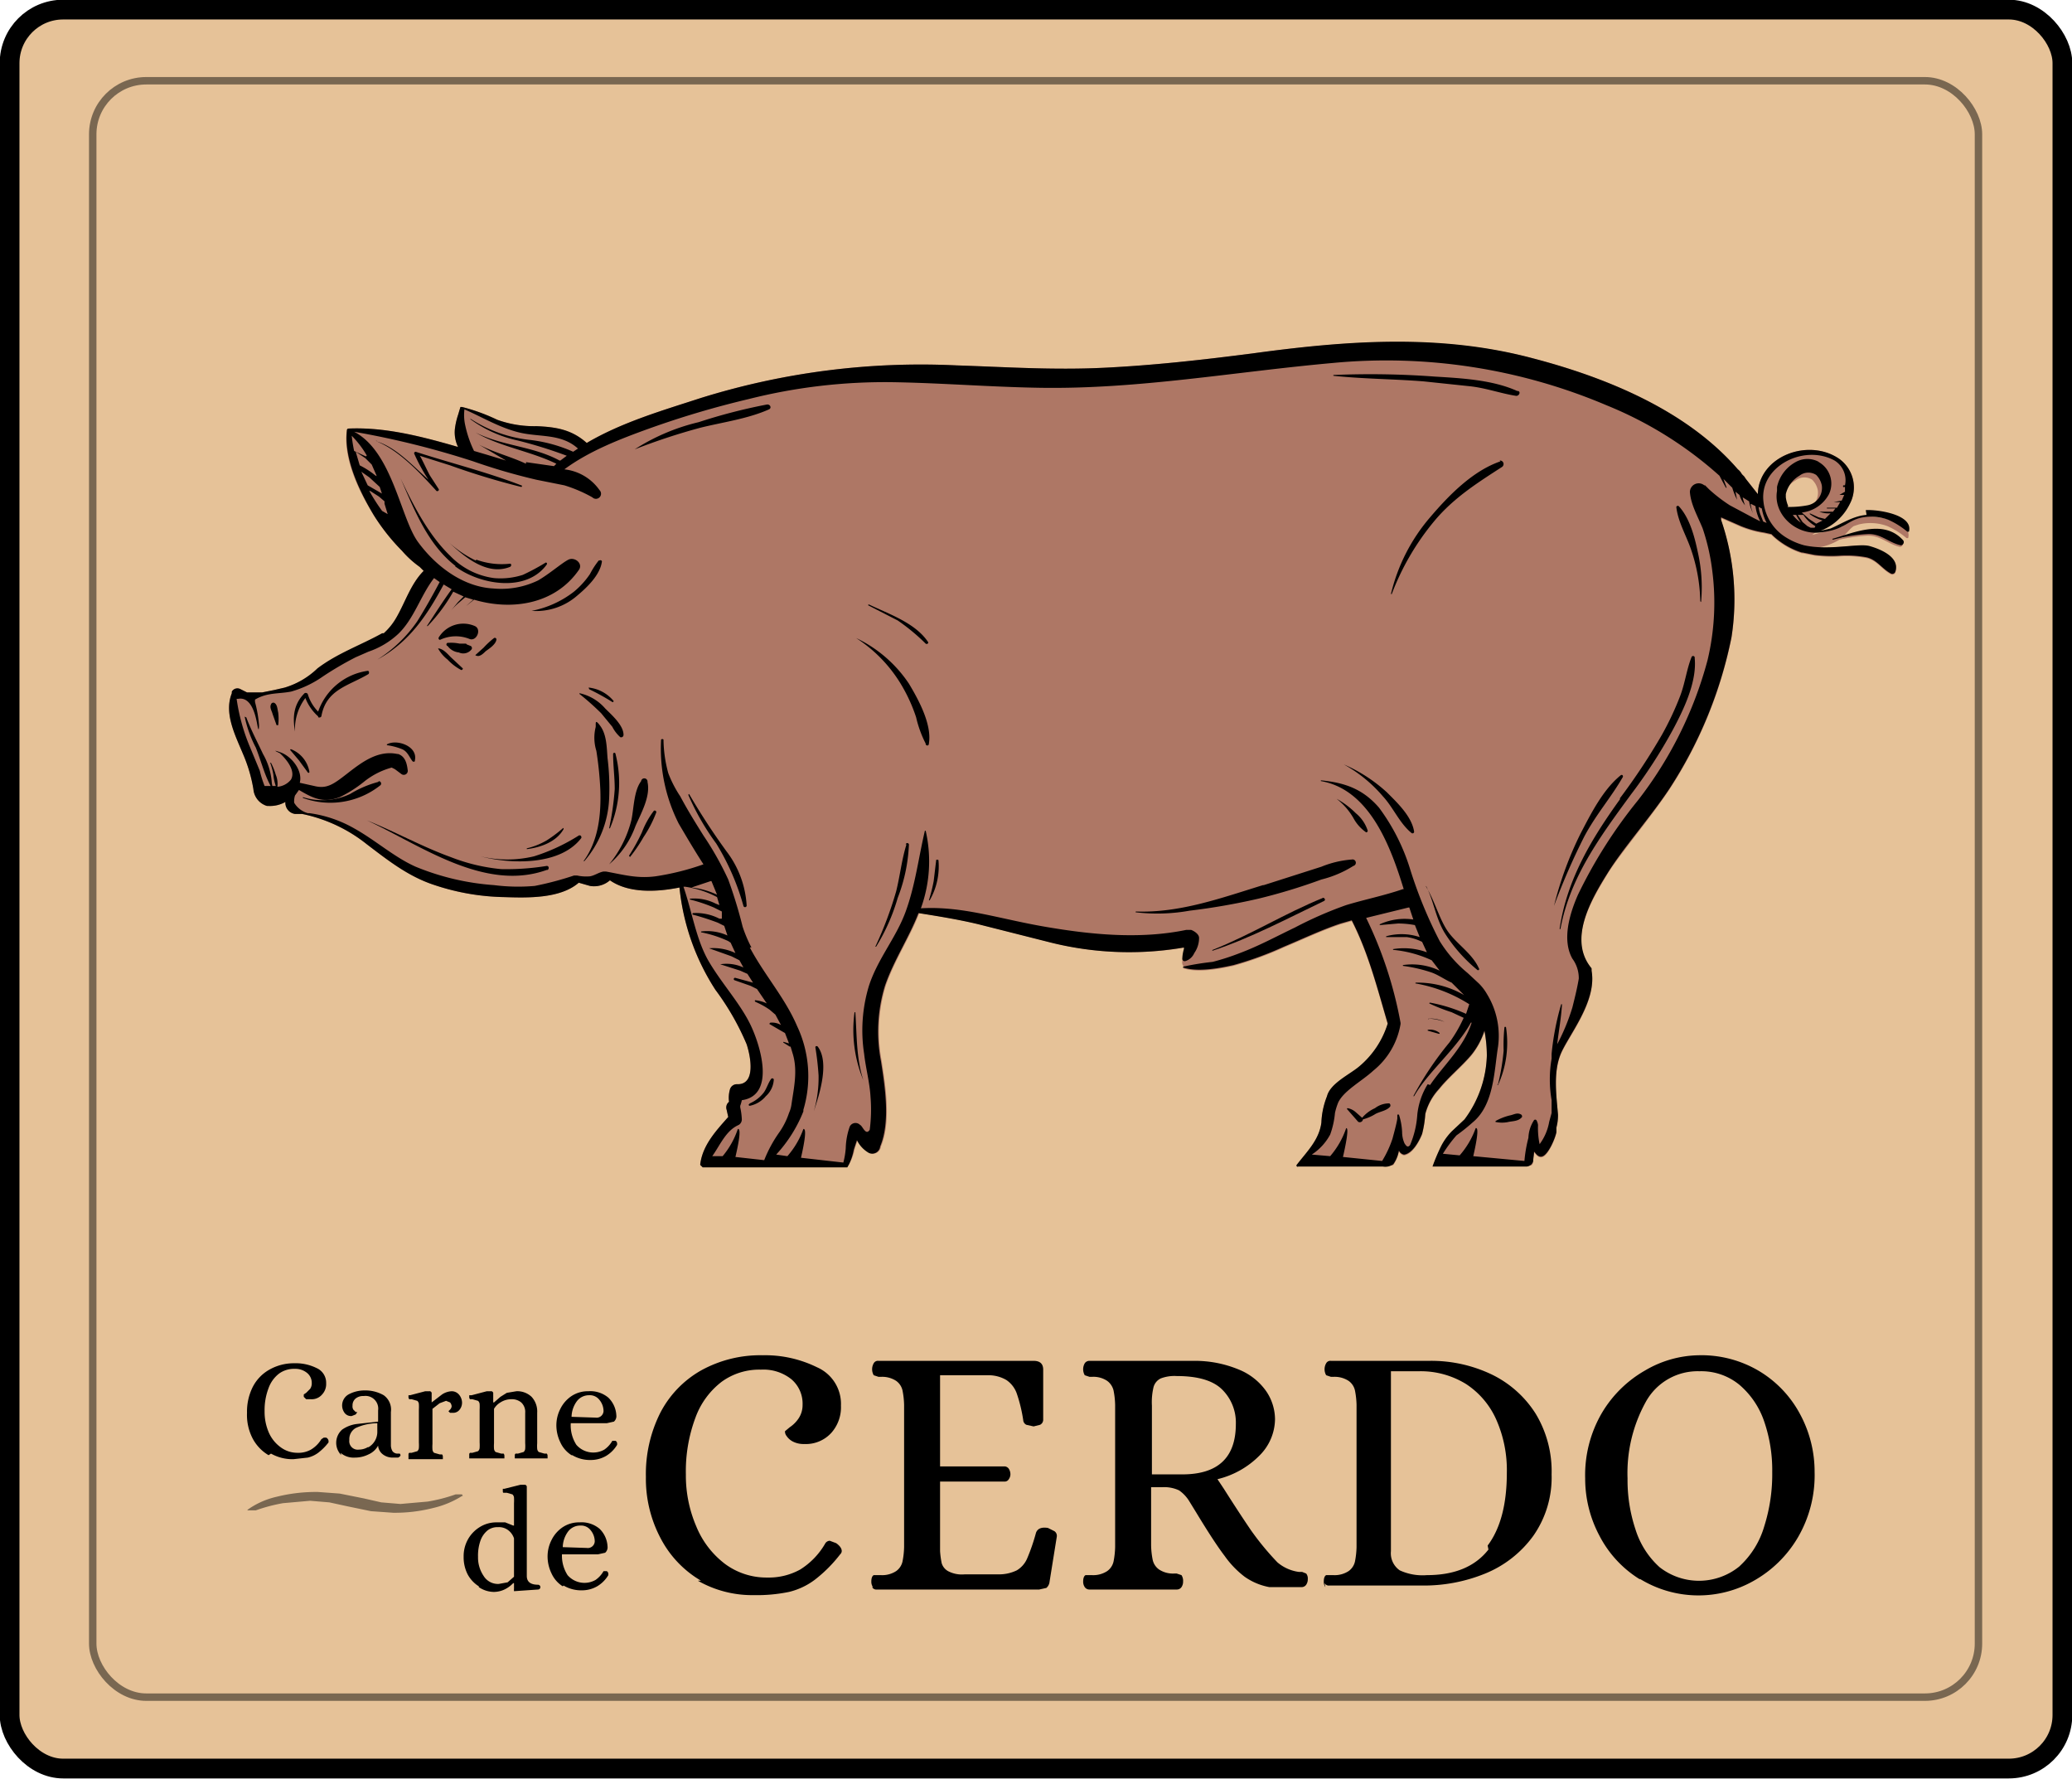 <?xml version="1.0" encoding="UTF-8"?> <svg xmlns="http://www.w3.org/2000/svg" xmlns:xlink="http://www.w3.org/1999/xlink" width="259.2" height="222.46" viewBox="0 0 259.2 222.46"><defs><clipPath id="a"><rect width="259.2" height="222.46" fill="none"></rect></clipPath><clipPath id="c"><rect width="210.3" height="103.05" transform="translate(28.6 42.7)" fill="none"></rect></clipPath></defs><g transform="translate(129.6 111.23)"><g transform="translate(-129.6 -111.23)" clip-path="url(#a)"><g clip-path="url(#a)"><path d="M251.3,221.2H7.9a6.7,6.7,0,0,1-6.7-6.7V7.9A6.7,6.7,0,0,1,7.9,1.2H251.3A6.7,6.7,0,0,1,258,7.9V214.6a6.7,6.7,0,0,1-6.7,6.7" fill="#e6c298"></path><rect width="256.8" height="219.99" rx="6.7" transform="translate(1.2 1.2)" fill="none" stroke="#000" stroke-miterlimit="10" stroke-width="2.47"></rect><rect width="235.9" height="202.16" rx="6.7" transform="translate(11.6 10.1)" fill="none" stroke="#796751" stroke-miterlimit="10" stroke-width="0.93"></rect><g opacity="0.6"><g clip-path="url(#c)"><path d="M229.7,67.4h0" fill="#894442"></path><path d="M229.7,67.4h0" fill="#894442"></path><path d="M233.5,64.4a12.664,12.664,0,0,0-3.1,1.5l-3.7,1c.9-.7,4.5-3.2,4.9-4.3a4.4,4.4,0,0,0-1.5-5.2c-3.9-2.7-10.1-.3-10.2,4.4l-1.5-1.9h0l-.2-.3-.3-.3a1.7,1.7,0,0,0-.5-.6c-6.4-7.4-16.5-11.5-25.7-13.9-11.6-3-23.3-2.2-35-.6-6.2.8-12.4,1.5-18.7,1.8s-12.2-.1-18.3-.3a92.6,92.6,0,0,0-32.1,4.1c-4.6,1.5-9.8,3-14.2,5.6-1.9-1.7-3.9-2-6.3-2.1a13.6,13.6,0,0,1-4.9-.8,23.5,23.5,0,0,0-4.4-1.6h-.2l-.3,1a8.8,8.8,0,0,0-.4,1.8,4.2,4.2,0,0,0,.4,2.2c-4.5-1.3-9.1-2.5-13.7-2.3a.2.2,0,0,0-.2.2,8.7,8.7,0,0,0-.1,1c0,3.4,1.8,7,3.5,9.7a25.9,25.9,0,0,0,3.5,4.4,12.5,12.5,0,0,0,2.2,2l.5.5c-1.6,1.6-2.3,3.9-3.4,5.9a8,8,0,0,1-1.6,2h-.2c-2.7,1.5-5.6,2.5-8.1,4.4A10.1,10.1,0,0,1,35.6,86l-1.3.3-1.5.3H30.9l-.8-.4a.8.8,0,0,0-1.1.3h0v.2c-1,2.5.4,5.2,1.4,7.6a18.7,18.7,0,0,1,1.3,4.4,2.4,2.4,0,0,0,1.7,2.1h.2a3.9,3.9,0,0,0,2.1-.5,1.5,1.5,0,0,0,1.2,1.5h.9a19.2,19.2,0,0,1,8.1,3.8c2.5,1.9,4.9,3.8,7.9,4.9a29,29,0,0,0,9.3,1.7c2.9.1,7,.2,9.3-1.8l1.4.4a3,3,0,0,0,2.5-.7c2.3,1.6,5.7,1.5,8.7.9a28.9,28.9,0,0,0,4.5,12.8,32.3,32.3,0,0,1,3.9,6.8c.5,1.5,1.2,5.1-1.2,5a.9.9,0,0,0-.9.7,3.8,3.8,0,0,0-.1,1.5.9.9,0,0,0-.3,1l.2.9c-1.5,1.7-3.2,3.5-3.5,5.9a.2.2,0,0,0,.1.2h0l.2.2H106a6.8,6.8,0,0,0,.9-2.2,8.8,8.8,0,0,1,.4-1.2h0a3.7,3.7,0,0,0,1.5,1.6,1,1,0,0,0,1.4-.8h0c1.3-3.1.6-7.5.1-10.7a19.6,19.6,0,0,1,.5-9.4c1.1-3.2,3-6,4.2-9.1,2.5.4,5,.8,7.5,1.4l9.1,2.3a40.5,40.5,0,0,0,16.6.6v.2l-.2.9a4.6,4.6,0,0,0-.1.6.8.8,0,0,0,.3.8H148v.1c1.8.6,4.5.1,6.3-.3a42.4,42.4,0,0,0,6.3-2.3c2.4-1,4.7-2.1,7.1-2.9l1.4-.4c2.1,4.1,3.2,8.5,4.5,12.9a11.4,11.4,0,0,1-3.6,5.4c-1.2,1-3.6,2.1-4,3.7h0a9.8,9.8,0,0,0-.7,3.3c-.3,2.2-1.8,3.6-3.1,5.3-.1.1.1.3.2.2H173a1.7,1.7,0,0,0,1.3-.3,4.3,4.3,0,0,0,.7-1.7.9.9,0,0,0,.6.5h.1c1-.2,1.8-1.6,2.2-2.6a13.9,13.9,0,0,0,.4-2.5,7.3,7.3,0,0,1,1.7-3.1c1.2-1.5,2.7-2.7,4-4.2a9.4,9.4,0,0,0,1.7-3.1,16.7,16.7,0,0,1,.3,3.1,14,14,0,0,1-2.8,8h0l-1.6,1.5a7.8,7.8,0,0,0-1.3,1.8,24.7,24.7,0,0,0-1.1,2.6h11.7a.8.8,0,0,0,.9-.7c0-.4.1-.8.1-1.1s.4.8,1.1.5,1.5-2.1,1.7-3v-.6a5.7,5.7,0,0,0,.2-1.6c-.2-2.4-.6-5.2.3-7.5s4.6-6.6,3.9-10.5v-.3a5.4,5.4,0,0,1-1.3-3.6c0-2.9,1.9-6,3.3-8.3s5.3-6.9,7.7-10.5a54.2,54.2,0,0,0,7.8-19,30.5,30.5,0,0,0-1.3-14.7v-.3l2.5,1.1a13.2,13.2,0,0,0,2.9.8l.9.2.2.2a9.5,9.5,0,0,0,3.6,2.1h.1l1.5.3a16.8,16.8,0,0,0,3.1.1,13.4,13.4,0,0,1,3.4.2c1.3.3,1.9,1.4,3,2a.4.4,0,0,0,.6-.2c.6-1.8-1.8-2.8-3.2-3.2s-4.2.2-6.6.1a7.4,7.4,0,0,0,2.8-1,20.8,20.8,0,0,1,3.4-.5c1.7-.1,2.7,1.1,4.2,1.4a.4.4,0,0,0,.3-.6c-2.1-2.3-5.2-1.4-7.7-.5.7-.5,1-1.1,1.6-1.5l.6-.2a6.1,6.1,0,0,1,3.6.2,9.9,9.9,0,0,1,2.4,1.5h.2c.6-2.2-4.1-2.8-5.4-2.7m-7.6-.9a11.9,11.9,0,0,1-2.5.2h0a4.3,4.3,0,0,1-.3-1.1v-.4a3.6,3.6,0,0,1,1.7-2.3,1.8,1.8,0,0,1,2.1-.1,2.5,2.5,0,0,1,.7,1.3,2.211,2.211,0,0,1-1.8,2.5" fill="#894442"></path></g></g><path d="M73.1,107.7a12.8,12.8,0,0,0,3.1-7.8,30.1,30.1,0,0,0-.2-5.1c-.1-1.3-.1-2.9-.9-4s-.5-.1-.6.2a5.5,5.5,0,0,0,.1,2.9,43.8,43.8,0,0,1,.5,4.9c.1,3-.2,6.3-2.1,8.9h.1"></path><path d="M76.2,108.1a11.4,11.4,0,0,0,3.3-4.8c.7-1.6,1.9-3.7,1.5-5.5a.4.4,0,1,0-.8-.1c-.9,1.2-.9,3.3-1.2,4.8a14.1,14.1,0,0,1-2.8,5.6h0"></path><path d="M59.4,78.3a3.6,3.6,0,0,0-4.5,1.4c-.1.1,0,.4.2.3a4.6,4.6,0,0,1,3.6-.1c.9.4,1.6-1.2.7-1.6"></path><path d="M58.3,80.5h-.8a5,5,0,0,0-1.4-.1.206.206,0,1,0-.1.4,2,2,0,0,0,1.4.8,1.3,1.3,0,0,0,1.6-.4.3.3,0,0,0-.1-.4l-.5-.2"></path><path d="M54.8,81.1A4.6,4.6,0,0,0,56,82.5a6.4,6.4,0,0,0,1.7,1.3.2.2,0,0,0,.2-.2l-1.5-1.4c-.4-.4-.9-1-1.5-1.1h-.1"></path><path d="M34.3,87.9a.3.3,0,0,0-.4.2c-.2.4.1.8.2,1.2l.5,1.4h.2a6.3,6.3,0,0,0,0-1.6c-.1-.4-.1-1-.5-1.2"></path><path d="M233.5,64.4c-1.6.1-3.1,1.1-4.5,1.7l-1.3.3a6.8,6.8,0,0,0,3.9-3.8,4.4,4.4,0,0,0-1.5-5.2c-3.9-2.7-10.1-.3-10.2,4.4l-1.5-1.9h0l-.2-.3-.3-.3a1.8,1.8,0,0,0-.5-.6c-6.4-7.4-16.5-11.5-25.7-13.9-11.6-3.1-23.3-2.2-35-.6-6.2.8-12.4,1.5-18.7,1.8s-12.2-.1-18.3-.3a92.6,92.6,0,0,0-32.1,4.1c-4.6,1.5-9.8,3-14.2,5.6-1.9-1.7-3.9-2-6.3-2.1a13.6,13.6,0,0,1-4.9-.8,23.5,23.5,0,0,0-4.4-1.6h-.2l-.3,1a8.8,8.8,0,0,0-.4,1.8,4.2,4.2,0,0,0,.4,2.2c-4.5-1.3-9.1-2.5-13.7-2.3a.2.2,0,0,0-.2.2c-.4,3.6,1.6,7.7,3.4,10.7a25.7,25.7,0,0,0,3.5,4.4,12.4,12.4,0,0,0,2.2,2l.5.5c-1.6,1.6-2.3,3.9-3.4,5.8a7.9,7.9,0,0,1-1.6,2h-.2c-2.7,1.5-5.6,2.5-8.1,4.4A10.1,10.1,0,0,1,35.6,86l-1.3.3-1.5.3H30.9l-.8-.4a.8.8,0,0,0-1.1.3h0v.2c-1,2.5.4,5.2,1.4,7.6a18.9,18.9,0,0,1,1.3,4.4,2.4,2.4,0,0,0,1.7,2.1h.2a3.9,3.9,0,0,0,2.1-.5,1.4,1.4,0,0,0,1.2,1.5h.9a19.1,19.1,0,0,1,8.1,3.8c2.5,1.9,4.9,3.8,7.9,4.9a29.1,29.1,0,0,0,9.3,1.7c2.9.1,7,.2,9.3-1.8l1.4.4a3,3,0,0,0,2.5-.7c2.3,1.6,5.7,1.5,8.7.9a28.8,28.8,0,0,0,4.5,12.8,32.5,32.5,0,0,1,3.9,6.8c.5,1.5,1.2,5.1-1.2,5a.9.9,0,0,0-.9.7,3.8,3.8,0,0,0-.1,1.5.9.9,0,0,0-.3,1l.2.9c-1.5,1.7-3.2,3.5-3.5,5.9a.2.2,0,0,0,.1.2h0l.2.2H106a6.8,6.8,0,0,0,.8-2.2l.4-1.2h0a3.7,3.7,0,0,0,1.5,1.6,1,1,0,0,0,1.4-.8h0c1.3-3.1.6-7.5.1-10.7a19.5,19.5,0,0,1,.5-9.4c1.1-3.2,3-6,4.2-9.1,2.5.4,5,.8,7.5,1.4l9.1,2.3a40.5,40.5,0,0,0,16.6.6v.2a4.9,4.9,0,0,0-.2,1.2.3.3,0,0,0,.4.3,1.8,1.8,0,0,0,1.1-1,3.3,3.3,0,0,0,.6-1.9c0-.5-.7-.9-1-1h-.6c-5.8,1.2-11.9.6-17.7-.4s-10.3-2.6-15.5-2.3a17.2,17.2,0,0,0,.6-9.7h-.1c-.8,3.4-1.2,6.8-2.4,10.1s-3.5,5.9-4.6,9.3a19.2,19.2,0,0,0-.6,8.5c.2,1.8.7,3.6.8,5.4a19.5,19.5,0,0,1-.1,4.1c-.5.8-.9-.5-1.2-.6h0a.8.8,0,0,0-1.3.2,8.7,8.7,0,0,0-.5,2.7,9.9,9.9,0,0,1-.3,1.8l-5.3-.6c.3-1.3.8-3.7.3-3.6a10.5,10.5,0,0,1-2,3.4l-1.4-.2a17.4,17.4,0,0,0,3.4-5.4h0v-.2a14.7,14.7,0,0,0-.8-10.5c-1.5-3.5-4.1-6.4-5.9-9.8H94a17.4,17.4,0,0,1-1.1-2.6,57.564,57.564,0,0,0-1.8-5.9,38.6,38.6,0,0,0-3.1-5.5c-1-1.6-2-3.2-2.9-4.9a14.5,14.5,0,0,1-1.5-2.9,16.6,16.6,0,0,1-.6-4.2.2.2,0,0,0-.3,0A20.8,20.8,0,0,0,84.9,103c1,1.7,2,3.4,3.1,5.1a32.1,32.1,0,0,1-6,1.5c-2.3.3-4-.2-6.2-.6h-.3c-.6.1-1.1.5-1.7.6a5.3,5.3,0,0,1-1.6-.1h-.4a39.165,39.165,0,0,1-4.9,1.3,23.7,23.7,0,0,1-5.1-.1,31.5,31.5,0,0,1-9.8-2.3c-2.7-1.2-5-3.3-7.7-4.8a15.5,15.5,0,0,0-5.6-1.9h-.2a2.9,2.9,0,0,1-1.7-1.3,2.5,2.5,0,0,1,.1-.9l.5-.7c1.7,1,3,1.7,5.1.9a15.6,15.6,0,0,0,3-1.9A9.5,9.5,0,0,1,49,96l.4.2.8.6a.5.5,0,0,0,.8-.5c-.1-.8-.3-1.7-1.2-2h-.1c-2.4-.5-4.4,1-6.2,2.4s-2.6,2-4.2,1.6l-1.8-.4c.4-1.5-1-3.3-2.4-3.8s-.1.1-.1.1,2.2,1.9,1.4,3.3a2.4,2.4,0,0,1-1.7.9h0a3,3,0,0,0-.2-1.5,8.2,8.2,0,0,0-.6-1.5h-.1a8.331,8.331,0,0,1,.4,1.5,5.7,5.7,0,0,0,.3,1.4H33.1a13.893,13.893,0,0,1-.6-1.9l-1.2-2.9a24.3,24.3,0,0,1-1.7-6.1h.2c1.7-.3,2.2,2.2,2.4,3.3s.2.1.2,0a15.2,15.2,0,0,0-.5-2.9v-.3c1.5-.9,2.9-.7,4.5-1a13.1,13.1,0,0,0,4-1.9,41.1,41.1,0,0,1,4.1-2.4l1.6-.7a10.3,10.3,0,0,0,3.7-2.2c2-1.9,2.8-4.8,4.5-7l.7.5c-.9,1.7-1.8,3.3-2.8,4.9a17.2,17.2,0,0,1-5,4.8h0c4-2.2,6.2-5.5,8.3-9.4l1,.6c-1.1,1.5-2.1,3.1-3.1,4.6h.1A21.5,21.5,0,0,0,56.7,74l1.3.6-.7.7-1,1.2h0a9,9,0,0,1,1.2-1.2l.7-.6,1,.3-.9.8h0l1-.8h0c4.7,1.4,10.1.6,13.1-3.7.6-.8-.5-1.7-1.3-1.3s-2.4,1.8-3.8,2.6a10.6,10.6,0,0,1-5.6,1c-3.8-.2-7.2-2.8-9.4-5.8s-3.2-11.3-8-13.8a108.8,108.8,0,0,1,14.9,3.7A75.5,75.5,0,0,0,67.1,60l3.5.7a17.6,17.6,0,0,1,3.5,1.5.636.636,0,0,0,.9-.9,6.2,6.2,0,0,0-4.4-2.6c3.1-2.3,7-3.8,10.6-5.1a115.9,115.9,0,0,1,12.5-3.7,69.7,69.7,0,0,1,18-2.1c6.1.1,12.2.6,18.4.7,12.3.2,24.3-2,36.6-3.1A70.5,70.5,0,0,1,201,50.7a48.2,48.2,0,0,1,14.1,8.8l.8,1.5h.1l-.4-1.1.7.7.4.4a9,9,0,0,0,.6,1.5h0l-.2-1h0l.5.4a3.8,3.8,0,0,0,.7,1.3h0a6.2,6.2,0,0,1-.3-1l.8.5a5.8,5.8,0,0,0,.5,1.5h0A4.3,4.3,0,0,1,219,63l.6.3a5.8,5.8,0,0,0,.6,1.9l-.8-.4-3-1.6a19.6,19.6,0,0,1-2.6-2l-.5-.5h-.1a1.1,1.1,0,0,0-1.8.8c.1,1.6,1,3.1,1.6,4.6a26.4,26.4,0,0,1,1.2,5.3,31,31,0,0,1-.6,11.2,49.2,49.2,0,0,1-8.7,17.5,60.3,60.3,0,0,0-7.5,11.8c-1.1,2.5-2,5.7-.7,8a4.1,4.1,0,0,1,.8,2.5c-.2,1.2-.5,2.4-.8,3.6a25.7,25.7,0,0,1-1.9,4.6c.2-1.7.5-3.3.6-5h-.1a33.2,33.2,0,0,0-1.2,6.2v.6a15.3,15.3,0,0,0,0,5.2v1.6l-.3,1.1a6.6,6.6,0,0,1-1.2,2.8,9.9,9.9,0,0,1-.2-2.4h0a1.6,1.6,0,0,0-.2-.6.2.2,0,0,0-.3,0,4.3,4.3,0,0,0-.7,2.2,17.2,17.2,0,0,0-.5,2.9l-6.4-.6c.3-1.3.8-3.7.3-3.5a10.5,10.5,0,0,1-2,3.4l-2.1-.2a16.9,16.9,0,0,1,1.7-2.3,23.267,23.267,0,0,0,2-1.6h0c2.7-2.2,2.7-6.4,3.2-9.5a10,10,0,0,0-1.4-6.6,6.2,6.2,0,0,0-1-1.3h0l-1.4-1.3a16.2,16.2,0,0,1-3.5-4,55.5,55.5,0,0,1-3.7-9,25.3,25.3,0,0,0-3.9-7.7c-2-2.3-4.2-3.1-7.2-3.4-.1,0-.1.1,0,.1,6.1,1.1,8.7,8.3,10.3,13.5h-.1c-2.3.8-4.8,1.3-7.1,2A48.5,48.5,0,0,0,162,116c-2.3,1.1-4.5,2.3-6.9,3.2a29.8,29.8,0,0,1-3.4,1.1,34.5,34.5,0,0,0-3.7.6v.1c1.8.6,4.5.1,6.3-.3a42.4,42.4,0,0,0,6.3-2.3c2.4-1,4.7-2.1,7.1-2.9l1.4-.4c2.1,4.1,3.2,8.5,4.5,12.9a11.4,11.4,0,0,1-3.6,5.4c-1.2,1-3.6,2.1-4,3.7h0a9.9,9.9,0,0,0-.7,3.3c-.3,2.2-1.8,3.6-3.1,5.3-.1.1.1.3.2.2H173a1.7,1.7,0,0,0,1.3-.3,4.3,4.3,0,0,0,.7-1.7.9.9,0,0,0,.6.5h.1c1-.2,1.8-1.6,2.2-2.6a13.8,13.8,0,0,0,.4-2.5,7.3,7.3,0,0,1,1.7-3.1c1.2-1.5,2.7-2.7,4-4.2a9.4,9.4,0,0,0,1.7-3.1,16.7,16.7,0,0,1,.3,3.1,14,14,0,0,1-2.8,8h0l-1.6,1.5a7.7,7.7,0,0,0-1.3,1.8,24.7,24.7,0,0,0-1.1,2.6h11.7a.9.9,0,0,0,.9-.7c0-.4.1-.8.1-1.1s.4.8,1.1.5,1.5-2.1,1.7-3V141a5.9,5.9,0,0,0,.2-1.6c-.2-2.4-.6-5.2.3-7.5s4.6-6.6,3.9-10.5v-.3h0c-3-3.6,0-8.7,2-11.9s5.3-6.9,7.7-10.5a54.3,54.3,0,0,0,7.8-19A30.6,30.6,0,0,0,215.3,65v-.3l2.5,1.1a12.9,12.9,0,0,0,2.9.8l.9.2.2.2a9.5,9.5,0,0,0,3.6,2.1h.1l1.5.3a16.9,16.9,0,0,0,3.1.1,13.6,13.6,0,0,1,3.4.2c1.3.3,1.9,1.4,3,2a.4.4,0,0,0,.6-.2c.6-1.8-1.8-2.8-3.2-3.2s-5,.6-8.2-.1a8.4,8.4,0,0,1-2.3-1,6,6,0,0,1-2.8-4.5c-.5-4.4,5.1-7.2,8.9-5.1a2.9,2.9,0,0,1,1.3,3.1h-.2c-.1.1,0,.3.1.2h.1v.6h0l-.7.4h.6l-.3.7-1,.2h.8l-.4.7h-1.2c-.1,0-.1.1,0,.1h1l-.3.4h-1.7a3.2,3.2,0,0,0,1.4.2l-.7.7-.8-.2-1.1-.5v.1a5.1,5.1,0,0,0,1.6.8l-.8.4-.9-.6-.9-.8a4.4,4.4,0,0,0,3.4-2.3,3.1,3.1,0,0,0-1.1-3.9l-.3-.2a3,3,0,0,0-2.6,0,4.7,4.7,0,0,0-2.5,3.2v.5c-.5,2.9,2.3,5.5,5.3,5.2s3.3-1.3,5-1.8a6.1,6.1,0,0,1,3.6.2,9.9,9.9,0,0,1,2.4,1.5h.2c.6-2.2-4.1-2.8-5.4-2.7M96.3,125.7a4.3,4.3,0,0,0-1.8-.6c-.1,0-.1.1,0,.2a9.7,9.7,0,0,1,1.8,1l.7.6.7,1.3a2.2,2.2,0,0,0-1.3-.3c-.1,0-.2.2-.1.2l1.2.7.7.4.5,1.3-.7-.2a.1.1,0,0,0,0,.1l.8.5h.1l.3,1c.6,2.1.1,4.2-.2,6.3h0a3.809,3.809,0,0,1-.3,1,9.3,9.3,0,0,1-1.2,2.4,16.3,16.3,0,0,0-1.9,3.5l-3.6-.4c.3-1.3.8-3.6.3-3.5a10.4,10.4,0,0,1-1.9,3.4H89.1c1-1.4,1.7-3.2,3.3-3.9a.8.8,0,0,0,.4-.7,8.5,8.5,0,0,0-.2-1.5v-.2a4.7,4.7,0,0,0,.2-.7c4.3-.6,2.3-7,1-9.6s-3.5-5-5.1-7.7-2.1-6.2-3.2-9.4h.2a12.4,12.4,0,0,1,4,1.3l.3,1-.5-.2a5.9,5.9,0,0,0-3.2-.6s0,.1,0,.1a19.663,19.663,0,0,1,3,1l1,.5v.9H90a6.4,6.4,0,0,0-3.3-.7c-.1,0-.1.2,0,.2a32.181,32.181,0,0,1,3.1,1l.8.4L91,117h0a6.1,6.1,0,0,0-3.3-.5s0,.1,0,.1a14.8,14.8,0,0,1,3.4,1.1l.3.2.6,1.3h0a6.4,6.4,0,0,0-3.3-.6h0l2.8,1,1,.5.5.9a5.1,5.1,0,0,0-2.9-.4h0l2.5.8.9.4.7,1.1-2.2-.6a.158.158,0,0,0-.1.3l2,.7.8.4,1.7,2.5h0m-7.4-16,.7,1.7a10,10,0,0,0-3.2-.9l2.4-.8h0M47.1,59.5H47a10.5,10.5,0,0,0-2-1.3l-.5-1.7,1.2.8.8.8.7,1.6m.7,2.1L46,60.7,45.2,59l1,.7,1.3,1.2.3.9m-2-4.7-1.5-.7a18.1,18.1,0,0,1-.3-1.9A12,12,0,0,1,45.9,57h-.1m.5,4.4,1.1.7.7.6V63l.4,1.3-.7-.4h0a24,24,0,0,1-1.6-2.5M65.8,58c-1.9-.9-4-1.4-5.9-2.4h0l3.4,2L61,56.9l-1.7-.5a13.9,13.9,0,0,1-1.1-3.2,5.8,5.8,0,0,1-.1-2c2.3,1,4.4,2.3,6.9,2.9s5.2.1,7.3,2l-.6.4A18.4,18.4,0,0,0,66.1,55a16.9,16.9,0,0,1-7.2-2.6h-.1a15.7,15.7,0,0,0,6,2.7A56.8,56.8,0,0,1,70.9,57l-.8.6H70c-3.3-1.8-7.1-1.8-10.5-3.5h0c3.1,1.8,6.8,2.3,10.1,3.9l-.3.3-3.5-.5m112.8,77.8a9,9,0,0,0-1.3,3.8,11.7,11.7,0,0,1-.9,3.8c-.3.4-.5.1-.7-.2a3.5,3.5,0,0,1-.3-1.4,8.3,8.3,0,0,0-.4-2.2h-.2v.5c-.1.7-.5,2.1-.6,2.5a13.3,13.3,0,0,1-1.3,2.8l-4.9-.5c.3-1.3.8-3.7.4-3.6a10.5,10.5,0,0,1-2,3.5l-2.3-.2a6.9,6.9,0,0,0,2.3-2.5,10.7,10.7,0,0,0,.6-2.7,8.1,8.1,0,0,1,.4-1.3h0c.7-1.5,3-2.7,4.4-4a9.5,9.5,0,0,0,3.4-5.8.8.8,0,0,0,0-.2h0a50.6,50.6,0,0,0-4.3-13.1l5.3-1.3h.1l.5,1.5a7.5,7.5,0,0,0-4.2.6s0,.1,0,.1l2.3-.2a11.8,11.8,0,0,1,2.1.2l.6,1.5a7.2,7.2,0,0,0-4.2-.1v.1H176a6.3,6.3,0,0,1,1.9.6l.6,1.3a8.4,8.4,0,0,0-4.2-.4c-.1,0,0,.1,0,.1a14.7,14.7,0,0,1,4.8,1.3l1,1.3a8,8,0,0,0-4.6-.7v.1a19.1,19.1,0,0,1,3.5.8c.9.3,1.7.9,2.6,1.3l1.7,1.7h.1a11.5,11.5,0,0,0-6.3-1.7s-.1.1,0,.1a18.4,18.4,0,0,1,6.7,2.6l-.4,1.2a19.6,19.6,0,0,0-4.5-1.4.1.1,0,0,0-.1.1,24,24,0,0,0,2.8,1.1l1.5.7a17.2,17.2,0,0,1-1.8,3.1,40.8,40.8,0,0,0-4.5,6.7h.1c1.7-3,5.3-5.9,7.1-9.2h.1c-1,3.1-3.5,5.3-5.2,7.8m41.7-70.4-.4-1a4.6,4.6,0,0,1-.2-.9l.4.2a6.2,6.2,0,0,0,.6,1.8l-.5-.2m6.5.8h-.5l-.4-.2-.6-.5-.6-.9h.7a4.3,4.3,0,0,0,1.5,1.4m-3.4-2.5h0a4.3,4.3,0,0,1-.3-1.1v-.4a3.6,3.6,0,0,1,1.7-2.3,1.8,1.8,0,0,1,2.1-.1,2.6,2.6,0,0,1,.7,1.3,2.211,2.211,0,0,1-1.8,2.5,12,12,0,0,1-2.5.2m.6,1h.5a4.8,4.8,0,0,0,.7,1.1h.1a4.3,4.3,0,0,1-1.3-1.2"></path><path d="M229.3,67.5h0a19.9,19.9,0,0,1,4.3-.7c1.7-.1,2.7,1.1,4.2,1.4a.4.4,0,0,0,.3-.6c-2.4-2.7-6.1-1-8.9-.2"></path><path d="M47.3,97.8a13.3,13.3,0,0,0-3.5,1.5,8.1,8.1,0,0,1-5.9.4.1.1,0,0,0,0,.1,10.061,10.061,0,0,0,9.7-1.6.3.3,0,0,0-.2-.5"></path><path d="M68.5,108.8c.2-.1.2-.5-.1-.5a31.5,31.5,0,0,1-5.7.4,23.2,23.2,0,0,1-6.3-1.5c-3.6-1.3-7-3.2-10.5-4.6h0c6.7,3.1,14.7,9,22.5,6.2"></path><path d="M72.7,104.8a.221.221,0,0,0-.3-.3,23.731,23.731,0,0,1-5.6,2.6,14.4,14.4,0,0,1-6.7,0h0c3.8,1,10.1,1.2,12.7-2.4"></path><path d="M65.9,106.2c1.7-.2,3.7-.9,4.6-2.5,0-.1,0-.2-.1-.1a16.7,16.7,0,0,1-2,1.5,9.1,9.1,0,0,1-2.5,1h0"></path><path d="M56.9,70.8c3,2.3,8.9,3.4,11.5-.2.1-.2-.1-.3-.2-.2a27.8,27.8,0,0,1-2.8,1.5,9.1,9.1,0,0,1-3.6.4,9.3,9.3,0,0,1-5.5-2.8c-2.7-2.6-4.6-6.3-6.2-9.7h0c1.7,3.9,3.4,8.3,6.9,11"></path><path d="M59.5,70.1a14.1,14.1,0,0,1-3.7-2.6h0c2,1.9,5,4.6,8,3.4.2-.1.2-.4,0-.4a9.3,9.3,0,0,1-4.2-.5"></path><path d="M30.6,89.6A14.9,14.9,0,0,0,32,93.5c.6,1.5,1,3.1,1.7,4.5s.3.1.3-.1a8.4,8.4,0,0,0-1.1-3.6c-.7-1.5-1.5-3-2.1-4.6h-.1"></path><path d="M51.9,95.1c.4-1.8-2.3-2.7-3.5-2v.1a7.9,7.9,0,0,1,1.9.5c.7.3.9,1,1.3,1.5a.2.2,0,0,0,.3,0"></path><path d="M78.8,107.2a19.4,19.4,0,0,0,1.7-2.5,14.9,14.9,0,0,0,1.6-3.1.2.2,0,0,0-.3-.2,10.8,10.8,0,0,0-1.5,2.7,24.3,24.3,0,0,1-1.6,2.9c0,.1.1.2.1.1"></path><path d="M76.3,103.6h0a14.6,14.6,0,0,0,.7-9.3.15.15,0,0,0-.3,0c0,1.5.2,2.9.2,4.4a34.9,34.9,0,0,1-.7,4.9"></path><path d="M86.1,99.4a30.9,30.9,0,0,0,3.5,6.1,30.4,30.4,0,0,1,3.4,7.8.206.206,0,0,0,.4-.1,12.3,12.3,0,0,0-2.5-6.7,84.294,84.294,0,0,1-4.7-7.2h0"></path><path d="M113.4,105.6c-.6,1.9-.8,3.9-1.3,5.9a46.6,46.6,0,0,1-2.6,6.9h.1a24.6,24.6,0,0,0,2.7-6.1,20.7,20.7,0,0,0,1.4-6.6.206.206,0,1,0-.4-.1"></path><path d="M74.9,70.1a10.2,10.2,0,0,0-1.1,1.7,10.5,10.5,0,0,1-2,2.2,12.5,12.5,0,0,1-5.3,2.4h0a7.8,7.8,0,0,0,5.7-1.9c1.2-1,2.9-2.6,3.1-4.3a.2.2,0,0,0-.3-.1"></path><path d="M93.7,138.1c-.1.1,0,.2.1.2a3.5,3.5,0,0,0,2-1.2,3,3,0,0,0,1-2.1.2.2,0,0,0-.3-.1c-.4.5-.6,1.3-1,1.8a4.5,4.5,0,0,1-1.7,1.3"></path><path d="M101.8,139c.7-2.1,2-6.1.5-8.1-.1-.1-.3-.1-.3.1a34.825,34.825,0,0,1,.4,3.5,14.9,14.9,0,0,1-.6,4.5h0"></path><path d="M169.3,102.3a5.1,5.1,0,0,0,1.6,1.8.2.2,0,0,0,.2-.2,4.7,4.7,0,0,0-1.5-2.2,10.7,10.7,0,0,0-2.4-1.8h0a8.3,8.3,0,0,1,2.1,2.4"></path><path d="M202.7,99.9c-3.6,5-6.7,10.1-7.6,16.3h.1c1.2-6.5,5-11.6,8.8-16.8a63.8,63.8,0,0,0,5.2-8c1.4-2.6,3.1-6.1,2.8-9.1a.206.206,0,1,0-.4-.1c-.6,1.5-.8,3.2-1.4,4.8a37.2,37.2,0,0,1-2.3,4.9,78.693,78.693,0,0,1-5.3,8"></path><path d="M202.7,97c-2.2,1.8-3.7,4.8-5,7.3a44.1,44.1,0,0,0-3.3,9h0a84.7,84.7,0,0,1,3.8-8.7c1.5-2.8,3.3-4.8,4.8-7.4.1-.2-.1-.4-.3-.2"></path><path d="M178.4,110.8h0c1,2,1.2,4.1,2.4,6a19.2,19.2,0,0,0,4,4.5.141.141,0,1,0,.2-.2c-.8-1.8-2.7-3-3.8-4.5s-1.7-3.9-2.8-5.7"></path><path d="M187.3,135.7h.1a12.72,12.72,0,0,0,1-7.2c0-.1-.2-.1-.2,0a21.3,21.3,0,0,0-.1,2.9,27.6,27.6,0,0,1-.7,4.2"></path><path d="M187,140.3a3.8,3.8,0,0,0,1.8,0c.6-.1,1.2-.1,1.6-.6a.3.3,0,0,0-.1-.3c-.5-.3-.9,0-1.4.1a6.9,6.9,0,0,0-1.8.7.1.1,0,0,0,0,.1"></path><path d="M173.9,138a2.9,2.9,0,0,0-1.9.6,4.5,4.5,0,0,0-1.6,1.2l-.8-.7a2.1,2.1,0,0,0-1-.5.1.1,0,0,0-.1.1l.7.8.7.8a.4.4,0,0,0,.6-.3,5.7,5.7,0,0,0,1.6-.7c.6-.3,1.4-.4,1.8-.9a.3.3,0,0,0-.1-.4"></path><path d="M178.8,127.4a6.3,6.3,0,0,1,1.9.4h0a3.9,3.9,0,0,0-2-.4v.1"></path><path d="M178.6,128.9l1.4.4a.1.1,0,0,0,.1-.1,1.9,1.9,0,0,0-1.5-.4s0,.1,0,.1"></path><path d="M115.8,93.1c.1.2.4.2.4-.1.4-2.4-1.3-5.5-2.5-7.5a16.4,16.4,0,0,0-6.6-5.7h0a17.8,17.8,0,0,1,5.8,6.1,20.3,20.3,0,0,1,1.7,3.8,14.2,14.2,0,0,0,1.2,3.3"></path><path d="M187.7,57.7c-3.5,1.2-6.5,4.3-8.8,7a22.8,22.8,0,0,0-4.9,9.6h.1a32,32,0,0,1,5.3-9.1c2.4-2.9,5.4-4.8,8.5-6.8a.44.44,0,0,0-.3-.8"></path><path d="M95.9,50.6a69.3,69.3,0,0,0-8.5,2.2,25.7,25.7,0,0,0-8,3.4h0a78.622,78.622,0,0,1,8.2-2.7c2.8-.7,5.9-1.1,8.6-2.3.4-.2.1-.7-.3-.6"></path><path d="M189.8,48.9c-3.1-1.4-7-1.6-10.3-1.8a109.1,109.1,0,0,0-12.7-.2V47c3.8.4,7.6.4,11.3.7l5.7.6c2,.2,3.9.9,5.8,1.2.4.1.7-.5.3-.6"></path><path d="M212.8,75.3h0a20,20,0,0,0-.4-6.2c-.4-1.9-1-4.3-2.4-5.8a.2.2,0,0,0-.3.1c.2,1.8,1.2,3.5,1.8,5.2a21.2,21.2,0,0,1,1.2,6.6"></path><path d="M173.5,99.1a19.4,19.4,0,0,0-5.4-3.5h0a17.6,17.6,0,0,1,4.9,4c1.3,1.4,2.1,3.4,3.6,4.6a.2.2,0,0,0,.3-.2c-.3-1.9-2.1-3.6-3.4-4.9"></path><path d="M117.1,107.7c-.1.8-.2,1.7-.3,2.5a21.047,21.047,0,0,1-.6,2.4h.1a8.5,8.5,0,0,0,1.1-5c0-.1-.3-.1-.3,0"></path><path d="M158,110.7c-5.2,1.6-10.4,3.5-15.9,3.3,0,0-.1.1,0,.1a22.8,22.8,0,0,0,6.7-.2,80.7,80.7,0,0,0,8.6-1.5,71.941,71.941,0,0,0,7.9-2.4,13.6,13.6,0,0,0,4-1.7.412.412,0,0,0-.2-.8,12.5,12.5,0,0,0-3.8.9l-7.2,2.3"></path><path d="M36.3,93.8l1.1,1.3,1.1,1.5a.112.112,0,0,0,.2-.1,3.7,3.7,0,0,0-2.3-2.8.1.1,0,0,0-.1.1"></path><path d="M39.8,89.7a.3.3,0,0,0,.4-.1c.6-3.4,3.4-3.8,5.9-5.3.1-.1.1-.4-.1-.4A7.7,7.7,0,0,0,39.8,89a5.2,5.2,0,0,1-1.3-2.2.3.3,0,0,0-.4-.1c-1.4,1.4-1.5,3-1.2,4.8h0a6.5,6.5,0,0,1,1.3-4.2,6,6,0,0,0,1.6,2.3"></path><path d="M59.6,82c.4.2.9-.3,1.1-.5s1.3-.8,1.4-1.5a.2.2,0,0,0-.3-.2A10.6,10.6,0,0,0,60.5,81l-1,.9a.1.1,0,0,0,0,.1"></path><path d="M77.6,92.2a.3.3,0,0,0,.4-.3c0-1.2-1.5-2.5-2.3-3.3a5.9,5.9,0,0,0-3.2-1.9.1.1,0,0,0,0,.1,32.8,32.8,0,0,1,2.7,2.4l1.4,1.7a4.4,4.4,0,0,0,1,1.3"></path><path d="M73.7,86.2a28.7,28.7,0,0,1,2.9,1.6.112.112,0,0,0,.1-.2,4.7,4.7,0,0,0-3-1.6c-.1,0-.1.1,0,.1"></path><path d="M165.5,112.3c-4.7,1.9-9,4.6-13.8,6.5-.1,0,0,.2,0,.1,4.8-1.6,9.3-4,13.9-6.2.3-.1.1-.5-.2-.4"></path><path d="M47.1,55.1s-.1,0,0,.1c2.8,1.1,5.5,4,7.5,6.2a.2.2,0,0,0,.3-.2l-1.1-1.7c-.2-.3-1.2-2.5-1.3-2.5l3.8,1.2a91.273,91.273,0,0,0,8.9,2.7.1.1,0,1,0,0-.2C60.8,59,56.3,57.9,52,56.5a.215.215,0,0,0-.2.2A21.7,21.7,0,0,0,53.6,60l-1.2-1.1c-1.5-1.4-3.3-3.1-5.3-3.7"></path><path d="M115.8,80.5c.1.1.4,0,.3-.2-1.6-2.4-4.9-3.5-7.4-4.7a.1.1,0,0,0-.1.1l3.7,1.9a25.4,25.4,0,0,1,3.5,2.9"></path><path d="M106.9,126.6a16.4,16.4,0,0,0,1.1,8.5h0c-.9-2.8-.8-5.6-1-8.5h-.1"></path><path d="M33.6,182a5.3,5.3,0,0,1-2-2.1,6.4,6.4,0,0,1-.7-3.2,6.9,6.9,0,0,1,.7-3.2,5.2,5.2,0,0,1,2.1-2.2,6.2,6.2,0,0,1,3.1-.8,5.9,5.9,0,0,1,2.8.6,2,2,0,0,1,1.2,1.9,1.9,1.9,0,0,1-.5,1.4,1.7,1.7,0,0,1-1.4.6h-.6l-.3-.3v-.3l.3-.2.5-.5a1.2,1.2,0,0,0,.2-.7,1.6,1.6,0,0,0-.6-1.3,2.3,2.3,0,0,0-1.5-.5,3.2,3.2,0,0,0-2,.6,4,4,0,0,0-1.3,1.8,7.7,7.7,0,0,0-.5,2.9,6.5,6.5,0,0,0,.5,2.6,4.5,4.5,0,0,0,1.5,1.9,3.5,3.5,0,0,0,2.1.7,3.2,3.2,0,0,0,1.7-.4,3.8,3.8,0,0,0,1.3-1.3l.3-.2h.3a.536.536,0,0,1,.3.4v.2a7,7,0,0,1-1.3,1.3,3.5,3.5,0,0,1-1.3.6l-1.8.2a5.5,5.5,0,0,1-2.8-.7"></path><path d="M42.7,182a2.2,2.2,0,0,1,.1-3.2,4.1,4.1,0,0,1,1.8-.7l2.7-.3v-1.4a1.589,1.589,0,0,0-1.8-1.8,1.5,1.5,0,0,0-1,.3,1.1,1.1,0,0,0-.4.9.8.8,0,0,0,.1.5l.3.3h.2l-.2.3-.5.2a1,1,0,0,1-.9-.4,1.579,1.579,0,0,1,.5-2.3,4.2,4.2,0,0,1,2-.5,4.6,4.6,0,0,1,2.4.6,2.2,2.2,0,0,1,.9,2.1v4.2a1.5,1.5,0,0,0,.2.7.8.8,0,0,0,.7.3H50a.3.3,0,0,1,.1.2q0,.15-.3.3h-.7a2,2,0,0,1-1.2-.4,1.5,1.5,0,0,1-.6-1.1,2.5,2.5,0,0,1-1.2,1.1,3.8,3.8,0,0,1-1.7.4,2.5,2.5,0,0,1-1.8-.6m3.5-.7a2.218,2.218,0,0,0,1.1-2v-1a6.5,6.5,0,0,0-2.7.6,1.6,1.6,0,0,0-.8,1.5,1.061,1.061,0,0,0,1.2,1.2A2.2,2.2,0,0,0,46,181"></path><path d="M51.1,182.3V182c0-.2,0-.2.1-.3h.3l.7-.2a.6.6,0,0,0,.2-.4,5.9,5.9,0,0,0,0-.7v-4.1a5.9,5.9,0,0,0,0-.7.6.6,0,0,0-.2-.4l-.7-.2h-.3a.407.407,0,0,1-.1-.3v-.2h.2l1.9-.5h.5a.265.265,0,0,1,.3.3v1.1h0l1.3-1a2.4,2.4,0,0,1,1.2-.4,1.2,1.2,0,0,1,.9.4,1.6,1.6,0,0,1,.4,1,1.4,1.4,0,0,1-.3.9,1,1,0,0,1-.8.4h-.4l-.2-.2.2-.2a.7.7,0,0,0,.2-.4.8.8,0,0,0-.2-.5l-.5-.2-.8.3-.9.7v4.4a4.8,4.8,0,0,0,0,.7.6.6,0,0,0,.2.4l.7.2h.3a.438.438,0,0,1,.1.3v.3H51.1"></path><path d="M58.7,182.3V182c0-.2,0-.2.1-.3h.3l.7-.2a.6.6,0,0,0,.2-.4,5.9,5.9,0,0,0,0-.7v-4.1a5.9,5.9,0,0,0,0-.7.6.6,0,0,0-.2-.4l-.7-.2h-.3a.407.407,0,0,1-.1-.3v-.2H59l1.9-.5h.5a.265.265,0,0,1,.3.3v1.1h.1l.8-.7.8-.5,1.2-.2a2.6,2.6,0,0,1,1.9.7,2.7,2.7,0,0,1,.7,2v3.8a4.6,4.6,0,0,0,0,.7.6.6,0,0,0,.2.4l.7.2h.3a.438.438,0,0,1,.1.3v.3H64.4v-.3c0-.2,0-.2.1-.3h.3l.7-.2a.6.6,0,0,0,.2-.4,4.8,4.8,0,0,0,0-.7v-3.8a1.6,1.6,0,0,0-.5-1.3A1.8,1.8,0,0,0,64,175a2.5,2.5,0,0,0-1.4.4,2.3,2.3,0,0,0-.8.8v4.3a4.8,4.8,0,0,0,0,.7.6.6,0,0,0,.2.4l.7.2H63a.438.438,0,0,1,.1.3v.3H58.7"></path><path d="M71.5,182a3.7,3.7,0,0,1-1.4-1.6,4.9,4.9,0,0,1-.5-2.2,4.5,4.5,0,0,1,.5-2,4.1,4.1,0,0,1,1.4-1.6,3.7,3.7,0,0,1,2.1-.6,3.5,3.5,0,0,1,2.5.8,3.3,3.3,0,0,1,1,2.2.9.9,0,0,1-.3.8l-.9.2H71.4a4.5,4.5,0,0,0,.7,2.7,2.8,2.8,0,0,0,3.5.6,3.3,3.3,0,0,0,1-1.1H77a.4.4,0,0,1,.2.3v.2a4,4,0,0,1-1.4,1.4,3.8,3.8,0,0,1-1.9.5,4.3,4.3,0,0,1-2.3-.6m2.9-4.7a.869.869,0,0,0,1-.8,2.2,2.2,0,0,0-.5-1.4,1.5,1.5,0,0,0-1.3-.6,1.9,1.9,0,0,0-1.5.7,3.4,3.4,0,0,0-.7,2Z"></path><path d="M87.7,197.7a13.2,13.2,0,0,1-5-5.2,15.9,15.9,0,0,1-1.9-7.8,17,17,0,0,1,1.8-8,12.9,12.9,0,0,1,5.1-5.3,15.3,15.3,0,0,1,7.7-1.9,14.7,14.7,0,0,1,6.8,1.5,5,5,0,0,1,3,4.8,4.8,4.8,0,0,1-1.2,3.4,4.3,4.3,0,0,1-3.4,1.4,2.9,2.9,0,0,1-1.4-.3,2.1,2.1,0,0,1-.8-.7.9.9,0,0,1-.2-.6l.6-.5a4,4,0,0,0,1.1-1.1,3,3,0,0,0,.5-1.7,4,4,0,0,0-1.4-3.2,5.6,5.6,0,0,0-3.8-1.2,8,8,0,0,0-4.9,1.5,9.9,9.9,0,0,0-3.3,4.5,19.1,19.1,0,0,0-1.2,7.1,16.1,16.1,0,0,0,1.3,6.5,11.2,11.2,0,0,0,3.6,4.7,8.7,8.7,0,0,0,5.3,1.7,8.1,8.1,0,0,0,4.1-1,9.3,9.3,0,0,0,3.1-3.2.7.7,0,0,1,.6-.4l.8.3q.7.5.7,1a.6.6,0,0,1-.2.4,17.4,17.4,0,0,1-3.2,3.2,8.8,8.8,0,0,1-3.2,1.5,19.9,19.9,0,0,1-4.4.4,13.7,13.7,0,0,1-7-1.8"></path><path d="M109.2,198.5a1.2,1.2,0,0,1-.2-.7c0-.4.1-.7.3-.8h.9a3.2,3.2,0,0,0,1.9-.5,2,2,0,0,0,.8-1.2,10.3,10.3,0,0,0,.2-1.8V175.7a10.3,10.3,0,0,0-.2-1.8,2,2,0,0,0-.8-1.2,3.2,3.2,0,0,0-1.9-.5h-.3l-.6-.2a1.5,1.5,0,0,1,0-1.5.6.6,0,0,1,.6-.3h19.4q1.2,0,1.2,1.1v6.3a.7.7,0,0,1-.4.6l-.8.2-.9-.2a.7.7,0,0,1-.4-.6,18.9,18.9,0,0,0-.8-3.3,3.4,3.4,0,0,0-1.3-1.7,4.4,4.4,0,0,0-2.3-.6h-6v11.4h8.1a.7.7,0,0,1,.5.3,1.3,1.3,0,0,1,.2.7,1.1,1.1,0,0,1-.2.6.6.6,0,0,1-.5.3h-8.1V194a11.2,11.2,0,0,0,.2,1.5,1.7,1.7,0,0,0,.8,1,3.7,3.7,0,0,0,2.1.4h4.1a5.1,5.1,0,0,0,2.4-.5,3.2,3.2,0,0,0,1.3-1.5,24.6,24.6,0,0,0,1.1-3.2q.3-.8,1.5-.6l.8.4a.7.7,0,0,1,.3.7l-.9,5.6a1.2,1.2,0,0,1-.4.8l-.9.2H109.7a.6.6,0,0,1-.6-.3"></path><path d="M135.7,198.5a1.2,1.2,0,0,1-.2-.7c0-.4.1-.7.3-.8h.8a3.2,3.2,0,0,0,1.9-.5,2,2,0,0,0,.8-1.2,10.5,10.5,0,0,0,.2-1.8V175.7a10.3,10.3,0,0,0-.2-1.8,2.1,2.1,0,0,0-.8-1.2,3.1,3.1,0,0,0-1.9-.5h-.3l-.6-.2a1.5,1.5,0,0,1,0-1.5.7.7,0,0,1,.6-.3h13a14.3,14.3,0,0,1,5.7,1.1,7.7,7.7,0,0,1,3.4,2.7,6.3,6.3,0,0,1,1.1,3.5,6.5,6.5,0,0,1-1.9,4.5,11,11,0,0,1-5.3,3l.8,1.2q1.9,3,3.4,5.2a34.8,34.8,0,0,0,3.3,4,5.2,5.2,0,0,0,2.7,1.2h.4l.5.2a1,1,0,0,1,.2.7,1.2,1.2,0,0,1-.2.7.7.7,0,0,1-.6.3h-4a7.8,7.8,0,0,1-3.1-1.3,11.8,11.8,0,0,1-2.5-2.6q-1.3-1.7-3.6-5.5l-.8-1.3a4.5,4.5,0,0,0-1.3-1.4,4.4,4.4,0,0,0-2.1-.4H144v7.3a10.3,10.3,0,0,0,.2,1.8,2,2,0,0,0,.8,1.2,3.2,3.2,0,0,0,1.9.5h.3l.6.2a1.292,1.292,0,0,1,.2.8,1.2,1.2,0,0,1-.2.7.7.7,0,0,1-.6.3H136.3a.7.7,0,0,1-.6-.3m12.2-14.1q6.7,0,6.7-6.3a5.8,5.8,0,0,0-1.7-4.3q-1.7-1.7-5.7-1.7a4.8,4.8,0,0,0-2,.3,1.7,1.7,0,0,0-.9,1.1,8.1,8.1,0,0,0-.2,2.3v8.6Z"></path><path d="M165.8,198.5a1.2,1.2,0,0,1-.2-.7c0-.4.1-.7.3-.8h.9a3.2,3.2,0,0,0,1.9-.5,2,2,0,0,0,.8-1.2,10.5,10.5,0,0,0,.2-1.8V175.7a10.5,10.5,0,0,0-.2-1.8,2,2,0,0,0-.8-1.2,3.2,3.2,0,0,0-1.9-.5h-.3l-.6-.2a1.5,1.5,0,0,1,0-1.5.6.6,0,0,1,.6-.3h12.3a17.5,17.5,0,0,1,7.8,1.7,13.4,13.4,0,0,1,5.5,4.9,13.9,13.9,0,0,1,2,7.6,12.7,12.7,0,0,1-2.3,7.7,13.9,13.9,0,0,1-6,4.7,20.3,20.3,0,0,1-7.9,1.5H166.3a.6.6,0,0,1-.6-.3m20.4-4.7q2.4-3.2,2.4-9.1a15.6,15.6,0,0,0-1.3-6.6,10.3,10.3,0,0,0-3.8-4.5,10.8,10.8,0,0,0-5.9-1.6H174V194a2.6,2.6,0,0,0,1.1,2.4,6.8,6.8,0,0,0,3.4.6q5.2,0,7.7-3.2"></path><path d="M205.1,197.5a13.9,13.9,0,0,1-5-5.4,15.2,15.2,0,0,1-1.8-7.2,15.4,15.4,0,0,1,2.1-8.2,14.8,14.8,0,0,1,5.4-5.3,13.6,13.6,0,0,1,6.7-1.9,14.1,14.1,0,0,1,7.6,2,13.9,13.9,0,0,1,5.1,5.4,15.1,15.1,0,0,1,1.8,7.2,15.4,15.4,0,0,1-2.1,8.2,14.8,14.8,0,0,1-5.5,5.4,14,14,0,0,1-14.2-.2m12.5-1.7a10.9,10.9,0,0,0,3-4.9,21.6,21.6,0,0,0,1-6.8,18.7,18.7,0,0,0-1-6.3,10.4,10.4,0,0,0-3.1-4.6,7.5,7.5,0,0,0-5-1.7,7.4,7.4,0,0,0-6.7,3.8,18.4,18.4,0,0,0-2.3,9.6,19.5,19.5,0,0,0,1,6.4,10.6,10.6,0,0,0,3,4.7,8,8,0,0,0,10-.1"></path><path d="M59.9,198.4a4,4,0,0,1-1.4-1.5,4.7,4.7,0,0,1-.5-2.2,4.3,4.3,0,0,1,.5-2.1A4.2,4.2,0,0,1,60,191a3.9,3.9,0,0,1,2.1-.6h1.1l1,.4h.1V188a6.2,6.2,0,0,0,0-.7.6.6,0,0,0-.2-.4l-.7-.2H63c-.1,0-.1-.1-.1-.3v-.2h.2l2-.5h.5a.265.265,0,0,1,.3.3v11.1q0,1.1,1.4,1.1a.3.3,0,0,1,0,.6l-2.9.2h-.1a1.5,1.5,0,0,1,0-.3V198h-.1a3.7,3.7,0,0,1-1.1.8,3.2,3.2,0,0,1-1.3.3,3.4,3.4,0,0,1-1.9-.6m3.6-.6.8-.7v-4.8a2.1,2.1,0,0,0-.7-1,1.9,1.9,0,0,0-1.3-.4,2,2,0,0,0-1.3.4,2.9,2.9,0,0,0-.9,1.3,5.6,5.6,0,0,0-.3,2,4.1,4.1,0,0,0,.7,2.4,2.1,2.1,0,0,0,1.9,1l1.1-.2"></path><path d="M70.4,198.4a3.7,3.7,0,0,1-1.4-1.6,4.9,4.9,0,0,1-.5-2.2,4.5,4.5,0,0,1,.5-2,4.1,4.1,0,0,1,1.4-1.6,3.7,3.7,0,0,1,2.1-.6,3.5,3.5,0,0,1,2.5.8,3.3,3.3,0,0,1,1,2.2.9.9,0,0,1-.3.8l-.9.2H70.3A4.5,4.5,0,0,0,71,197a2.8,2.8,0,0,0,3.5.6,3.3,3.3,0,0,0,1-1.1h.4a.4.4,0,0,1,.2.3v.2a4,4,0,0,1-1.4,1.4,3.8,3.8,0,0,1-1.9.5,4.3,4.3,0,0,1-2.3-.6m2.9-4.7a.869.869,0,0,0,1-.8,2.2,2.2,0,0,0-.5-1.4,1.5,1.5,0,0,0-1.3-.6,1.9,1.9,0,0,0-1.5.7,3.4,3.4,0,0,0-.7,2Z"></path><path d="M57.8,186.9H57a20.3,20.3,0,0,1-3.5.9l-3.4.3-2.4-.2-2.2-.5-3-.6-2.7-.2a20.2,20.2,0,0,0-5.2.6,10.1,10.1,0,0,0-3.6,1.6c-.1.1,0,.1,0,.1h1a20.6,20.6,0,0,1,3.4-.9l3.4-.3,2.4.2,2.3.5,2.9.6,2.8.2a19.4,19.4,0,0,0,5-.6,11.8,11.8,0,0,0,3.6-1.5h.1" fill="#796751"></path></g></g></g></svg> 